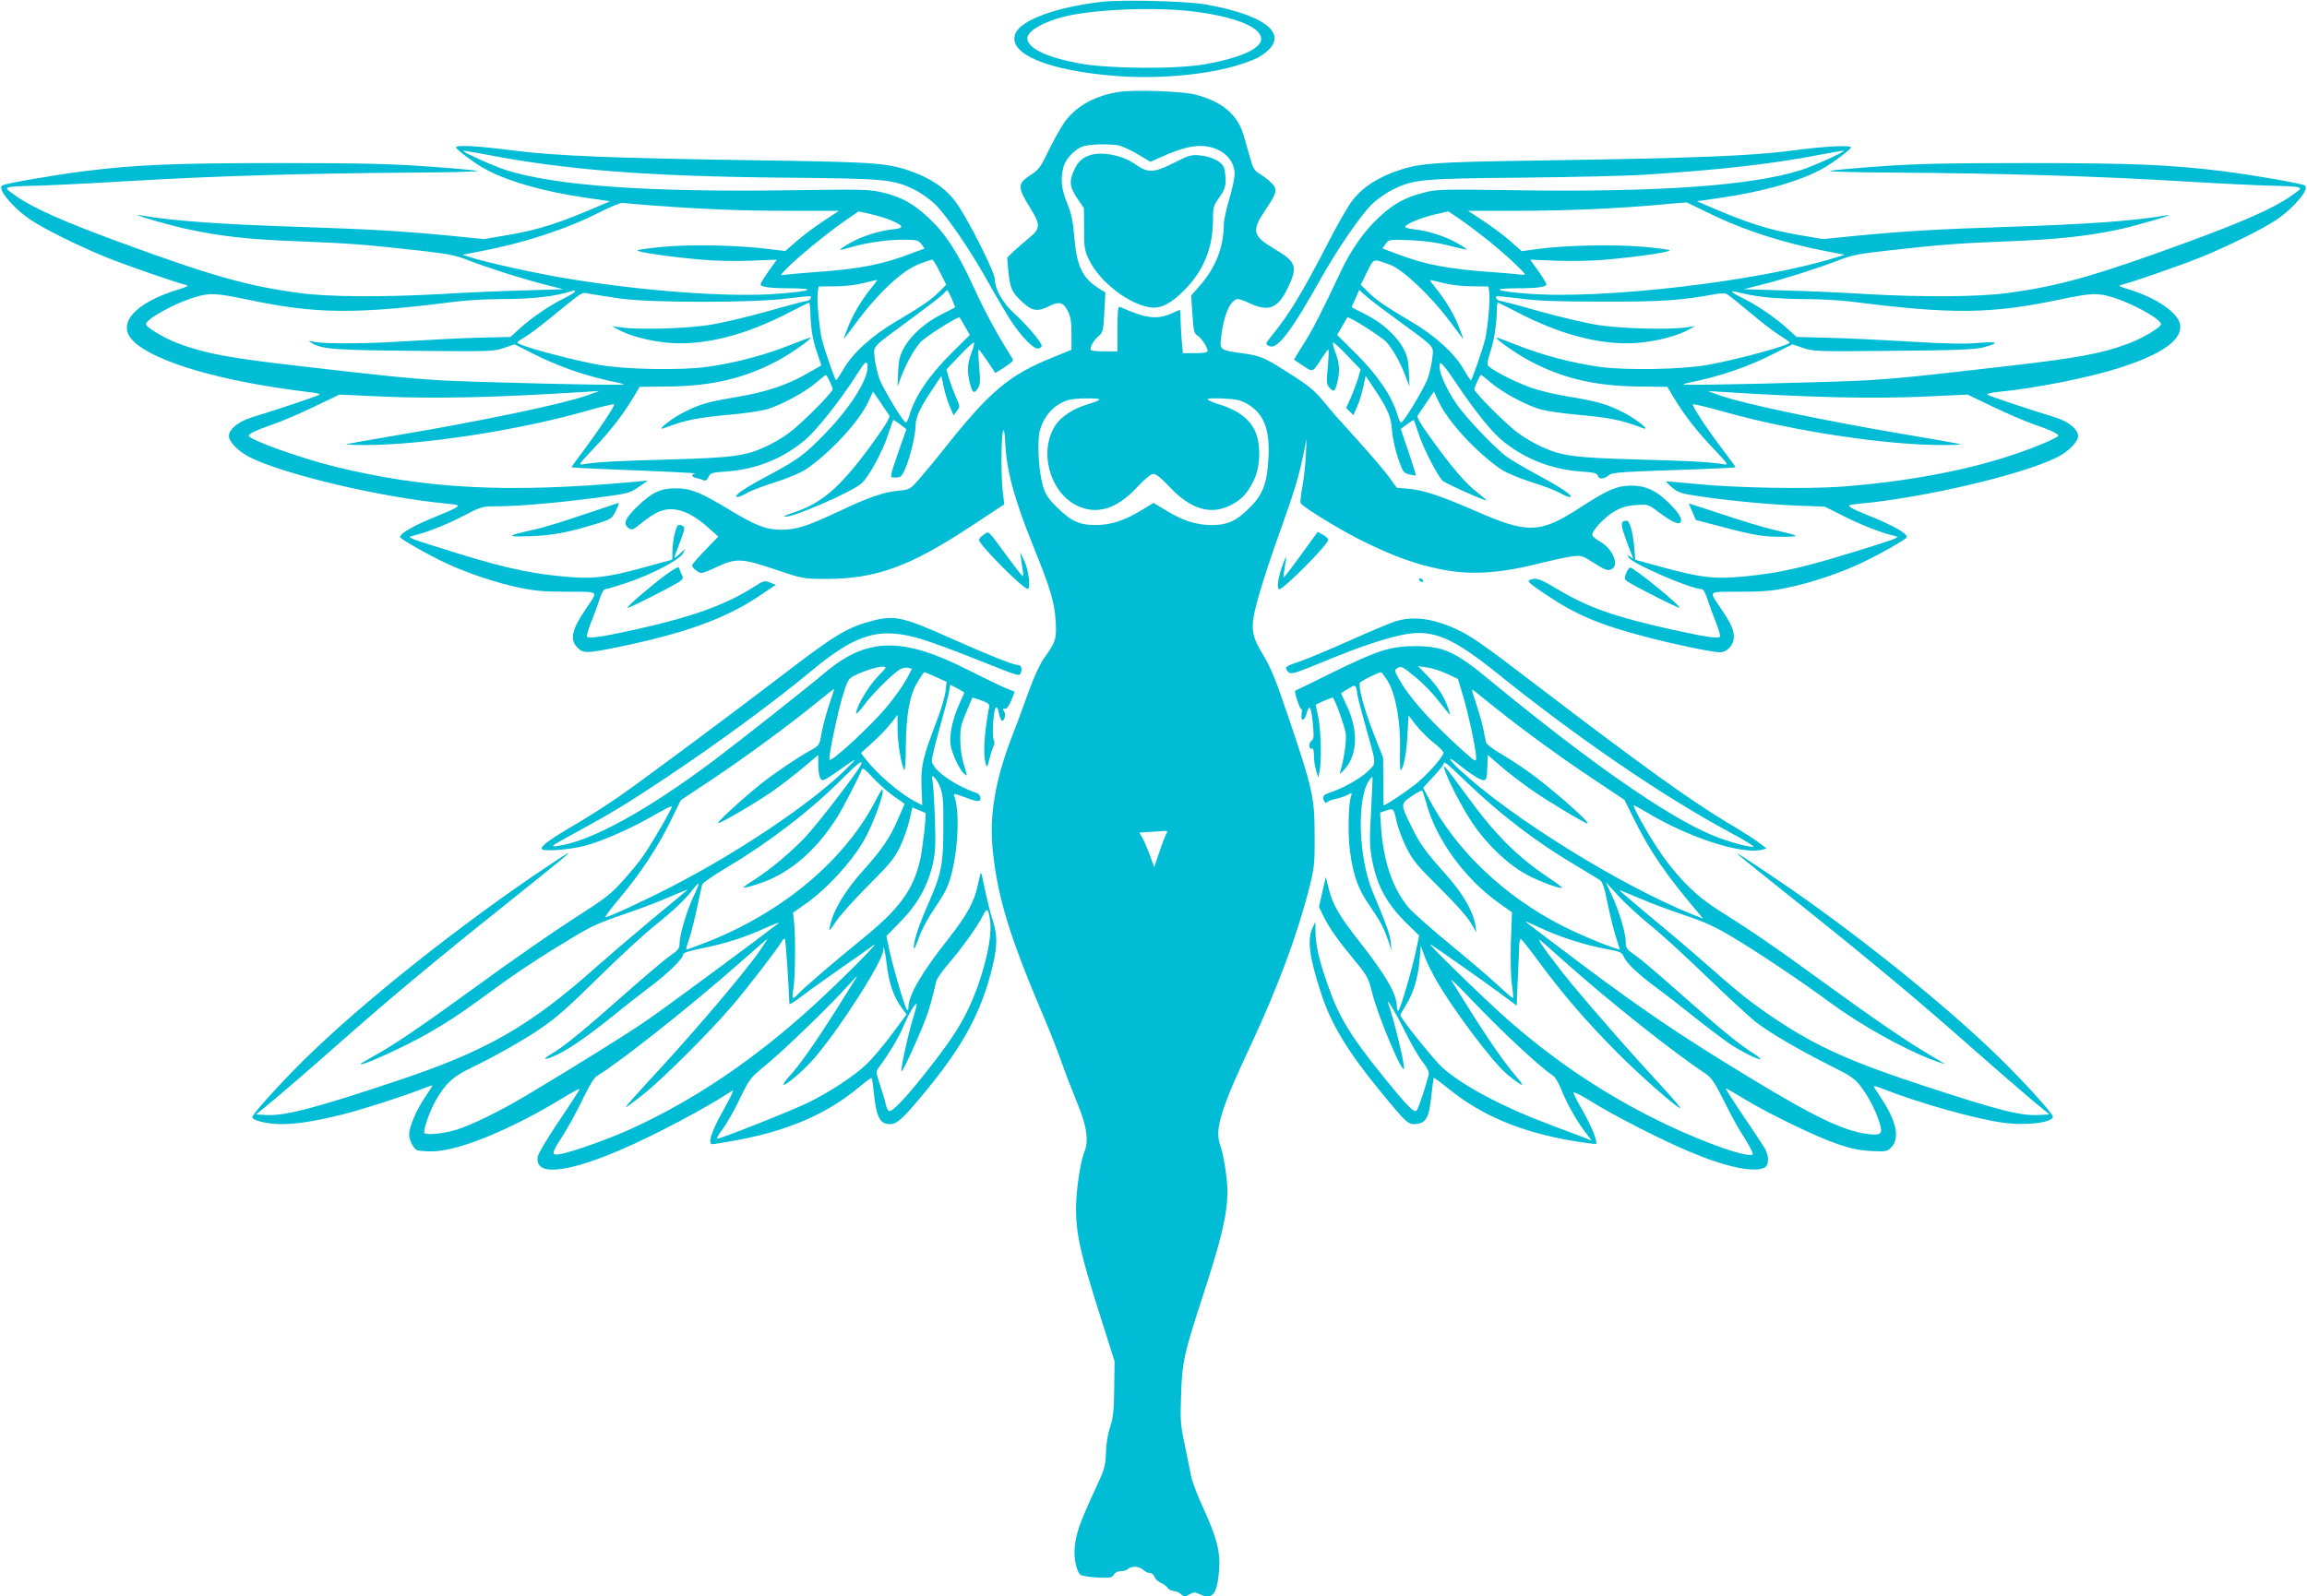 <?xml version="1.0" standalone="no"?>
<!DOCTYPE svg PUBLIC "-//W3C//DTD SVG 20010904//EN"
 "http://www.w3.org/TR/2001/REC-SVG-20010904/DTD/svg10.dtd">
<svg version="1.0" xmlns="http://www.w3.org/2000/svg"
 width="1280pt" height="886pt" viewBox="0 0 1280 886"
 preserveAspectRatio="xMidYMid meet">
<g transform="translate(0,886) scale(0.1,-0.1)"
fill="#00bcd4" stroke="none">
<path d="M6115 8850 c-254 -29 -451 -101 -481 -176 -46 -112 179 -207 564
-236 234 -18 510 8 682 64 87 28 119 44 158 81 103 99 -36 198 -353 253 -107
18 -455 27 -570 14z m517 -55 c244 -32 385 -96 363 -164 -15 -48 -130 -96
-306 -127 -159 -29 -540 -26 -700 4 -184 34 -289 85 -289 140 0 41 96 95 218
123 172 39 512 51 714 24z"/>
<path d="M6209 8350 c-133 -21 -232 -75 -299 -163 -21 -29 -62 -101 -90 -159
-46 -95 -56 -110 -100 -138 -76 -49 -76 -68 -4 -184 57 -92 57 -114 -2 -163
-26 -21 -65 -55 -87 -75 l-39 -38 7 -77 c9 -93 19 -116 79 -171 53 -49 85 -53
147 -21 55 28 78 22 103 -26 16 -32 21 -59 21 -128 l0 -88 -105 -43 c-243 -98
-348 -187 -605 -511 -43 -55 -103 -127 -133 -161 -52 -60 -54 -61 -115 -67
-84 -8 -166 -36 -337 -117 -175 -82 -233 -100 -319 -100 -82 1 -137 22 -291
115 -154 93 -209 115 -290 115 -86 0 -134 -23 -216 -103 -69 -67 -79 -97 -42
-121 14 -8 25 -4 55 22 21 17 58 44 83 59 87 53 185 28 302 -77 l53 -48 -72
-75 c-40 -41 -73 -79 -73 -84 0 -15 35 -43 52 -43 9 0 49 16 89 35 102 48 135
47 322 -16 150 -51 152 -51 277 -52 281 0 468 68 813 296 l179 118 -9 77 c-10
95 -8 321 4 333 4 4 9 -22 10 -59 6 -158 47 -313 155 -581 97 -240 118 -310
125 -416 6 -101 1 -118 -65 -209 -21 -29 -55 -102 -83 -180 -26 -72 -67 -185
-93 -250 -94 -244 -128 -442 -108 -634 27 -261 91 -471 271 -897 40 -93 90
-219 111 -280 21 -60 60 -161 86 -224 55 -133 66 -213 40 -275 -22 -53 -46
-217 -46 -313 0 -142 26 -258 138 -608 l76 -240 -2 -151 c-1 -123 -6 -163 -23
-215 -13 -39 -22 -95 -23 -144 -3 -75 -7 -89 -66 -215 -78 -168 -99 -229 -107
-305 -6 -65 9 -136 32 -155 8 -6 51 -13 95 -15 71 -3 81 -1 90 16 7 12 21 19
38 19 16 0 33 5 40 12 18 18 64 16 84 -4 10 -10 27 -18 37 -18 11 0 23 -9 26
-21 4 -11 19 -26 33 -32 15 -6 33 -20 40 -29 7 -10 23 -18 34 -18 12 0 30 -8
40 -17 18 -16 22 -16 47 -2 24 14 30 14 58 1 70 -33 96 -1 107 133 8 100 -13
181 -84 337 -34 73 -67 158 -72 188 -6 30 -21 108 -35 173 -23 108 -25 134
-20 275 6 183 16 228 116 535 111 340 141 468 141 597 0 70 -21 204 -41 258
-30 85 6 201 171 552 146 312 259 614 323 868 30 119 32 138 31 297 0 207 -11
257 -142 645 -71 211 -100 283 -143 354 -73 122 -75 155 -20 347 23 79 73 230
111 334 80 223 105 306 131 429 l18 91 -4 -98 c-3 -54 -12 -132 -20 -174 -8
-41 -12 -80 -8 -86 15 -24 230 -155 358 -217 164 -80 288 -124 426 -151 165
-32 324 -21 551 37 57 14 130 30 163 35 59 8 61 7 120 -30 72 -46 85 -51 108
-39 42 22 5 111 -62 150 -23 13 -43 29 -46 37 -8 21 69 104 126 135 37 21 70
30 118 33 65 5 67 4 126 -41 76 -56 113 -72 121 -51 8 20 -17 56 -74 111 -67
64 -123 89 -202 89 -79 -1 -130 -23 -280 -120 -225 -147 -292 -149 -588 -19
-183 80 -287 115 -364 121 l-68 6 -48 66 c-27 36 -105 127 -173 202 -68 74
-148 164 -176 200 -62 75 -86 95 -214 176 -121 78 -150 90 -251 103 -118 16
-122 19 -113 88 14 125 53 212 94 212 9 0 40 -11 69 -25 102 -47 154 -25 207
87 57 118 48 145 -75 217 -120 72 -127 99 -51 213 67 98 71 120 33 155 -16 16
-44 37 -63 48 -28 17 -37 31 -52 85 -10 36 -27 94 -37 130 -34 115 -122 189
-272 226 -75 18 -338 27 -419 14z m-6 -296 c20 -4 69 -26 108 -49 l72 -43 56
25 c100 45 163 63 220 63 108 0 191 -67 191 -155 0 -23 -13 -86 -30 -141 -16
-54 -30 -117 -30 -139 0 -126 -46 -242 -132 -339 l-49 -56 7 -105 c6 -90 10
-107 26 -116 21 -11 58 -66 58 -86 0 -9 -20 -13 -69 -13 l-68 0 -7 77 c-3 42
-6 96 -6 120 0 23 -2 43 -4 43 -2 0 -23 -9 -47 -20 -79 -35 -140 -28 -286 37
-10 4 -13 -24 -13 -121 l0 -126 -75 0 c-46 0 -75 4 -75 11 0 19 21 54 47 75
22 19 25 30 30 131 l6 110 -34 21 c-92 57 -125 124 -138 283 -7 90 -16 130
-40 191 -33 81 -38 136 -20 203 13 46 66 101 112 114 38 11 137 13 190 5z
m-103 -1411 c0 -5 -28 -16 -63 -26 -80 -24 -148 -67 -181 -117 -94 -143 -33
-371 119 -446 110 -53 221 -20 335 103 45 48 76 73 90 73 14 0 45 -25 90 -73
114 -122 225 -156 334 -103 64 31 99 69 135 146 36 77 37 202 2 273 -31 63
-95 111 -188 140 -40 12 -73 26 -73 31 0 5 40 7 88 4 73 -3 96 -9 133 -30 91
-54 125 -139 117 -296 -7 -141 -30 -204 -98 -273 -80 -81 -127 -103 -220 -103
-86 1 -157 24 -257 85 l-63 38 -62 -38 c-101 -61 -172 -84 -258 -85 -93 0
-139 22 -220 103 -45 45 -60 68 -74 116 -23 79 -32 240 -17 302 21 85 81 150
159 173 34 11 172 12 172 3z m369 -2415 c-6 -12 -24 -57 -38 -101 l-27 -80
-23 64 c-13 35 -31 78 -41 96 l-19 32 57 4 c31 2 67 4 80 5 20 2 22 0 11 -20z"/>
<path d="M6045 7998 c-42 -15 -65 -37 -86 -83 -28 -61 -24 -95 18 -156 l37
-54 1 -115 c0 -106 2 -120 29 -175 58 -120 221 -245 339 -261 58 -8 115 21
192 100 104 106 155 232 155 386 0 70 3 79 35 124 28 40 35 59 35 97 0 27 -5
59 -11 73 -15 32 -70 58 -135 64 -45 4 -61 -1 -143 -43 -109 -55 -143 -56
-213 -6 -71 50 -186 72 -253 49z"/>
<path d="M2530 8042 c0 -10 95 -82 151 -114 120 -70 334 -132 574 -166 l130
-19 -40 -17 c-235 -102 -351 -140 -520 -169 l-140 -24 -179 18 c-268 26 -457
37 -821 49 -467 15 -727 34 -905 65 -78 14 167 -58 270 -79 192 -40 342 -56
625 -66 272 -11 351 -17 655 -51 155 -17 199 -26 270 -54 113 -44 313 -107
430 -136 l95 -24 -220 -7 c-121 -3 -328 -12 -460 -20 -323 -18 -627 -16 -785
6 -287 39 -481 93 -985 278 -322 118 -489 192 -586 260 -57 40 -60 43 -38 49
13 4 74 7 135 8 61 1 298 12 527 26 467 28 986 43 1560 47 213 1 382 5 375 9
-7 4 -130 15 -273 25 -207 15 -374 19 -820 19 -583 0 -803 -9 -1095 -46 -157
-20 -425 -66 -447 -78 -31 -16 55 -122 157 -191 75 -51 268 -146 422 -209 113
-45 390 -142 443 -153 13 -3 0 -11 -40 -23 -215 -64 -327 -165 -281 -254 57
-109 371 -222 806 -290 69 -11 156 -23 193 -27 38 -3 65 -10 60 -14 -7 -7
-228 -81 -375 -126 -75 -23 -128 -66 -128 -104 0 -32 54 -87 117 -118 191 -96
735 -224 1091 -257 66 -7 71 -8 54 -21 -11 -8 -56 -28 -99 -45 -135 -54 -213
-98 -213 -120 0 -10 160 -101 262 -148 115 -53 272 -106 398 -132 83 -18 139
-23 267 -23 184 -1 173 9 103 -96 -79 -117 -90 -171 -45 -215 30 -31 51 -31
206 0 383 78 609 159 801 287 l92 62 -32 13 c-30 12 -35 11 -89 -24 -157 -100
-340 -166 -658 -237 -186 -41 -260 -52 -268 -39 -3 5 7 40 22 78 16 39 37 96
47 128 11 35 23 57 32 57 8 0 61 16 118 35 136 45 295 128 313 163 l14 27 -33
-30 c-26 -24 -32 -26 -26 -10 4 11 19 51 33 88 22 58 24 70 12 78 -8 5 -18 7
-24 6 -14 -5 -33 -83 -34 -143 l-1 -50 -153 -42 c-212 -58 -290 -67 -446 -52
-216 20 -360 54 -736 174 -120 38 -136 45 -110 51 72 16 188 61 284 111 100
52 108 54 181 54 137 0 375 22 630 57 102 14 121 20 165 51 l50 35 -75 -7
c-702 -64 -1158 -40 -1665 85 -193 48 -474 149 -475 171 0 11 47 33 135 63 44
15 145 58 224 96 l144 69 246 -11 c291 -13 623 -5 1116 26 l80 5 -69 -25
c-132 -47 -586 -142 -1056 -221 -151 -25 -277 -48 -279 -50 -2 -2 43 -4 102
-4 318 0 843 80 1215 185 90 26 166 44 169 41 7 -6 -83 -141 -171 -259 -36
-48 -66 -89 -66 -90 0 -2 98 -7 218 -12 252 -9 495 -21 470 -23 -25 -3 -22
-19 5 -25 12 -2 30 -8 39 -12 13 -5 21 0 29 18 10 22 18 25 97 30 167 12 310
69 435 172 67 55 201 225 294 371 37 59 49 71 54 57 21 -62 -79 -230 -230
-386 -116 -120 -151 -146 -311 -232 -136 -72 -201 -116 -182 -123 7 -2 31 7
55 21 23 14 95 41 159 61 70 22 138 51 169 71 134 91 294 263 346 374 l27 58
41 -60 c22 -33 44 -66 49 -72 6 -8 -15 -46 -63 -113 -194 -274 -301 -372 -469
-427 -29 -9 -52 -19 -50 -21 19 -19 379 136 430 185 41 39 114 174 144 265 15
45 28 83 30 85 1 1 19 -9 38 -24 l35 -27 -39 -111 c-58 -169 -56 -157 -20
-157 27 0 34 6 51 45 28 64 59 191 59 243 0 48 26 102 103 216 l40 60 13 -61
c7 -34 22 -83 34 -110 l21 -48 18 24 c18 24 18 25 -4 75 -13 28 -30 75 -39
103 l-15 53 74 77 c40 43 76 75 79 72 3 -3 -3 -29 -14 -57 -23 -59 -25 -104
-9 -168 14 -55 24 -62 44 -30 14 21 15 39 8 121 -5 52 -6 95 -3 95 3 0 25 -30
49 -65 l43 -65 27 16 c15 9 38 24 52 35 24 18 24 18 6 46 -77 122 -142 242
-207 384 -89 193 -156 295 -250 382 -83 77 -145 112 -247 137 -74 19 -99 20
-528 14 -783 -11 -1292 25 -1567 112 -71 23 -238 98 -238 107 0 2 53 -7 118
-19 447 -87 904 -123 1667 -130 565 -5 602 -9 723 -69 37 -19 88 -56 114 -82
65 -67 186 -244 276 -403 41 -74 99 -173 128 -220 62 -100 142 -184 167 -174
9 3 17 10 17 15 0 18 -91 125 -149 176 -65 58 -111 136 -111 192 0 39 -144
326 -213 424 -51 73 -126 127 -227 167 -148 56 -199 60 -860 70 -826 12 -1139
25 -1374 55 -191 25 -316 32 -316 17z m1085 -322 c282 -21 496 -30 765 -30
l275 0 -88 -58 c-49 -32 -116 -83 -149 -112 l-61 -53 -101 12 c-160 20 -410
25 -568 12 -79 -7 -147 -16 -151 -20 -9 -9 172 -36 353 -52 71 -7 189 -9 273
-6 l147 6 -45 -63 c-25 -35 -45 -68 -45 -74 0 -15 52 -22 169 -22 146 -1 111
-16 -69 -30 -267 -22 -754 14 -1185 86 -156 26 -420 84 -515 113 l-55 17 93
18 c243 45 481 123 663 215 63 32 123 57 134 55 11 -2 83 -8 160 -14z m1327
-82 c75 -32 78 -44 10 -51 -77 -8 -175 -40 -240 -78 -30 -17 -52 -32 -50 -34
2 -3 26 3 53 11 85 26 206 44 295 44 78 -1 86 -3 102 -25 l18 -24 -78 -29
c-156 -60 -285 -85 -527 -102 -82 -6 -161 -13 -175 -16 -23 -5 -22 -2 15 36
57 59 223 195 318 261 l81 56 65 -15 c36 -8 87 -23 113 -34z m273 -288 l35
-70 -38 -38 c-48 -48 -95 -80 -242 -167 -134 -79 -240 -176 -291 -265 -19 -33
-37 -60 -40 -60 -6 0 -61 159 -79 227 -14 57 -29 221 -23 261 l5 32 92 1 c54
0 119 8 161 19 39 10 71 17 72 16 1 -1 -16 -24 -38 -51 -54 -68 -102 -149
-128 -221 -13 -32 -20 -57 -18 -54 3 3 33 43 68 90 122 165 257 291 352 326
34 13 65 23 69 23 4 1 24 -30 43 -69z m-2025 -108 c0 -4 -26 -20 -57 -36 -81
-39 -183 -109 -247 -167 l-54 -49 -168 -4 c-93 -2 -288 -12 -434 -21 -240 -15
-457 -14 -509 2 -10 3 -8 0 4 -8 58 -37 122 -42 571 -46 421 -4 443 -4 500 16
l59 20 95 -48 c150 -77 308 -131 489 -167 13 -3 22 -6 20 -8 -7 -7 -856 13
-1029 24 -173 11 -281 22 -782 80 -372 43 -505 67 -651 121 -79 28 -187 92
-187 110 0 28 159 116 269 149 84 26 117 24 296 -13 378 -80 597 -82 1153 -11
62 8 175 14 250 14 150 0 279 12 357 34 28 7 51 14 53 15 1 0 2 -3 2 -7z
m2090 -38 c11 -26 20 -48 20 -49 0 -1 -34 -19 -75 -39 -91 -45 -171 -117 -210
-187 -23 -43 -29 -68 -32 -134 l-3 -80 23 61 c27 70 65 139 103 184 24 28 211
147 218 138 2 -1 15 -24 30 -50 l27 -47 -99 -98 c-126 -125 -205 -241 -236
-347 -7 -23 -15 -41 -20 -41 -13 0 -124 183 -147 243 -11 32 -23 83 -26 115
-7 70 -23 52 207 221 85 63 164 123 174 135 11 11 20 21 22 21 2 0 12 -21 24
-46z m-1838 -1 c172 -24 734 -24 922 0 72 9 132 15 134 12 7 -7 -9 -25 -22
-25 -7 0 -107 -26 -222 -59 -115 -32 -263 -67 -329 -76 -126 -19 -391 -26
-480 -12 l-50 7 35 -19 c60 -33 155 -59 254 -71 204 -24 445 34 705 171 52 27
97 49 100 49 3 0 7 -24 7 -53 3 -92 12 -150 37 -223 l24 -72 -75 -43 c-116
-67 -231 -105 -399 -133 -168 -29 -204 -40 -302 -91 -67 -36 -142 -98 -96 -81
120 46 182 58 380 76 66 6 147 18 180 26 79 20 221 96 285 152 28 24 52 43 54
41 9 -11 36 -69 36 -79 0 -18 -181 -200 -247 -246 -33 -25 -90 -57 -125 -73
-113 -52 -185 -61 -528 -71 -296 -8 -397 -13 -479 -26 -34 -6 -34 -5 51 85 93
97 161 185 220 282 l37 62 163 2 c241 3 422 46 606 145 74 40 186 119 179 126
-2 2 -54 -17 -116 -42 -139 -55 -300 -98 -457 -120 -145 -20 -447 -15 -594 10
-159 28 -460 109 -460 125 0 3 18 16 40 29 22 12 86 60 141 105 194 158 173
146 223 136 25 -4 100 -16 168 -26z"/>
<path d="M9940 8024 c-217 -29 -545 -42 -1360 -54 -661 -10 -712 -14 -860 -70
-101 -40 -176 -94 -227 -167 -22 -32 -78 -130 -123 -218 -146 -282 -215 -397
-317 -522 -33 -42 -33 -42 -12 -53 44 -24 121 76 291 380 90 159 211 336 276
403 26 26 77 63 114 82 121 60 158 64 723 69 281 3 584 10 675 16 436 28 722
61 992 114 65 12 118 21 118 19 0 -9 -167 -84 -238 -107 -275 -87 -787 -123
-1572 -112 -424 6 -449 6 -523 -14 -102 -26 -164 -60 -247 -137 -81 -75 -156
-182 -211 -300 -103 -219 -151 -314 -203 -397 -31 -48 -56 -89 -56 -91 0 -2
23 -17 50 -35 57 -37 51 -40 107 47 16 24 30 43 33 43 3 0 2 -43 -3 -96 -8
-84 -7 -98 9 -115 25 -27 30 -24 43 25 16 64 14 109 -9 168 -11 28 -17 54 -14
57 3 3 39 -29 79 -72 l74 -77 -15 -53 c-9 -28 -27 -76 -40 -106 l-25 -55 20
-20 20 -20 21 48 c12 26 27 75 34 109 l13 61 40 -60 c80 -118 101 -164 106
-239 2 -39 17 -108 33 -155 27 -79 31 -85 63 -93 18 -4 35 -7 36 -5 2 2 -16
60 -40 130 l-43 127 34 26 c20 15 37 25 38 24 2 -2 15 -40 30 -85 25 -75 101
-223 130 -252 14 -14 237 -114 243 -109 1 2 -21 21 -49 43 -64 48 -147 145
-257 299 -59 81 -82 121 -75 129 5 7 27 40 49 73 l41 60 27 -58 c52 -111 212
-283 346 -374 31 -20 99 -49 169 -71 64 -20 136 -47 159 -61 24 -14 48 -23 55
-21 18 6 -45 49 -182 123 -69 37 -145 82 -170 100 -66 48 -229 220 -279 293
-64 95 -104 191 -92 224 4 12 28 -16 88 -105 114 -170 203 -279 270 -332 123
-96 265 -150 425 -162 74 -5 89 -9 94 -25 6 -20 36 -17 64 7 15 13 71 17 498
31 111 4 202 9 202 11 0 2 -33 47 -74 101 -88 116 -170 241 -163 248 3 3 79
-15 168 -40 377 -107 898 -186 1216 -186 59 0 104 2 102 4 -2 2 -128 25 -279
50 -470 79 -924 174 -1056 221 l-69 25 80 -5 c480 -31 835 -39 1121 -26 l241
11 144 -69 c79 -38 180 -81 224 -96 88 -30 135 -52 135 -63 0 -11 -133 -67
-251 -106 -262 -88 -595 -150 -953 -177 -191 -14 -592 -7 -815 16 -85 8 -155
14 -157 13 -1 -2 14 -17 35 -35 33 -27 51 -33 147 -47 178 -26 379 -45 544
-52 l155 -6 105 -53 c98 -49 215 -95 285 -110 26 -6 10 -13 -110 -51 -386
-122 -520 -154 -736 -174 -156 -15 -234 -6 -445 52 l-151 41 -6 71 c-7 81 -25
146 -41 146 -42 -1 -39 -18 30 -195 7 -18 6 -19 -9 -6 -15 12 -17 12 -12 -1
13 -33 346 -178 409 -178 7 0 20 -26 30 -57 10 -32 31 -89 47 -128 15 -38 25
-73 22 -78 -8 -13 -82 -2 -267 39 -322 72 -464 122 -638 226 -96 57 -115 64
-152 49 -15 -6 2 -21 87 -78 168 -114 300 -170 560 -238 156 -41 368 -85 409
-85 41 0 78 40 78 85 0 40 -15 74 -70 155 -70 105 -81 95 103 96 128 0 184 5
267 23 126 26 283 79 398 132 102 47 262 138 262 148 0 22 -78 66 -213 120
-43 17 -88 37 -99 45 -17 13 -12 14 54 21 356 33 900 161 1091 257 63 31 117
86 117 118 0 38 -53 81 -128 104 -150 46 -368 119 -376 126 -4 5 23 11 60 15
207 20 499 78 669 132 247 79 358 160 340 245 -15 67 -135 147 -290 194 -40
11 -53 19 -40 22 53 11 330 108 443 153 154 63 347 158 422 209 102 69 188
175 157 191 -22 12 -290 58 -447 78 -293 37 -511 46 -1100 46 -453 0 -616 -4
-820 -19 -140 -10 -261 -21 -268 -25 -7 -4 162 -8 375 -9 574 -4 1093 -19
1560 -47 229 -14 466 -25 527 -26 61 -1 122 -4 135 -8 22 -6 19 -9 -38 -49
-97 -68 -264 -142 -586 -260 -504 -184 -697 -239 -985 -278 -158 -22 -473 -24
-785 -6 -126 8 -331 17 -455 20 l-225 7 95 24 c117 29 317 92 430 136 71 28
115 37 270 54 303 34 383 40 655 51 287 11 446 28 629 66 103 22 340 92 266
79 -178 -31 -438 -50 -905 -65 -364 -12 -553 -23 -821 -49 l-179 -18 -140 24
c-169 29 -285 67 -520 169 l-40 17 130 19 c240 34 454 96 574 166 56 32 151
104 151 114 0 14 -153 6 -330 -18z m-460 -346 c189 -94 421 -169 662 -214 l93
-18 -55 -17 c-419 -130 -1291 -232 -1700 -199 -180 14 -215 29 -69 30 117 0
169 7 169 22 0 6 -20 39 -45 74 l-45 63 147 -6 c84 -3 202 -1 273 6 181 16
362 43 353 52 -4 4 -73 13 -152 20 -159 13 -420 8 -572 -12 l-96 -13 -61 54
c-33 29 -100 80 -149 112 l-88 58 268 0 c276 0 573 13 807 35 74 7 137 12 140
11 3 -1 57 -27 120 -58z m-1231 -146 c52 -41 124 -104 160 -139 53 -51 61 -62
41 -58 -14 2 -92 9 -175 15 -242 17 -371 42 -527 102 l-78 29 18 25 c17 25 18
25 137 21 83 -4 149 -13 215 -30 52 -14 97 -23 98 -22 2 2 -20 17 -50 34 -65
38 -163 70 -240 78 -32 3 -55 10 -52 15 11 18 87 49 162 67 l77 18 60 -40 c33
-22 102 -74 154 -115z m-533 -143 c68 -26 220 -169 320 -302 42 -56 79 -104
81 -107 3 -3 -5 22 -18 54 -26 72 -74 153 -128 221 -22 27 -39 50 -38 51 1 1
34 -6 72 -16 42 -11 107 -19 161 -19 l92 -1 5 -32 c6 -40 -9 -204 -23 -261
-18 -68 -73 -227 -79 -227 -3 0 -21 27 -40 60 -51 89 -157 186 -291 265 -147
87 -194 119 -242 167 l-38 38 35 71 c40 78 30 75 131 38z m39 -306 c213 -156
199 -141 192 -210 -3 -32 -15 -83 -26 -115 -23 -60 -134 -243 -147 -243 -5 0
-13 18 -20 41 -31 106 -110 222 -236 347 l-99 98 27 47 c15 26 28 49 30 50 7
9 194 -110 218 -138 38 -45 76 -114 103 -184 l23 -61 -3 80 c-3 66 -9 91 -32
134 -39 70 -119 142 -210 187 -41 20 -75 38 -75 39 0 1 9 24 21 49 l20 47 37
-33 c20 -18 100 -79 177 -135z m2045 127 c47 -5 147 -10 222 -10 75 0 188 -6
250 -14 556 -71 775 -69 1153 11 179 37 212 39 296 13 110 -33 269 -121 269
-149 0 -18 -108 -82 -187 -110 -146 -54 -279 -78 -651 -121 -501 -58 -609 -69
-782 -80 -173 -11 -1022 -31 -1029 -24 -2 2 7 5 20 8 181 36 339 90 489 167
l95 48 59 -20 c57 -20 79 -20 500 -16 357 3 452 7 499 19 95 25 85 34 -25 25
-73 -7 -183 -5 -397 8 -163 10 -367 19 -454 21 l-159 4 -54 49 c-64 58 -166
128 -246 167 -32 16 -58 31 -58 35 0 3 24 0 53 -8 28 -7 90 -18 137 -23z m-90
-85 c63 -53 138 -111 167 -128 29 -18 53 -35 53 -38 0 -16 -301 -97 -460 -125
-147 -25 -449 -30 -594 -10 -157 22 -318 65 -457 120 -62 25 -114 44 -116 42
-7 -7 105 -86 179 -126 184 -99 365 -142 606 -145 l163 -2 37 -62 c59 -97 127
-185 220 -282 85 -90 85 -91 51 -85 -82 13 -183 18 -479 26 -343 10 -415 19
-528 71 -35 16 -92 48 -125 73 -66 46 -247 228 -247 246 0 10 27 68 36 79 2 2
26 -17 54 -41 64 -56 206 -132 285 -152 33 -8 114 -20 180 -26 198 -18 260
-30 380 -76 49 -18 -32 47 -104 85 -93 48 -149 64 -314 91 -76 12 -164 34
-215 53 -98 37 -221 102 -228 122 -3 7 4 41 16 76 21 62 34 153 35 232 0 20 3
37 6 37 3 0 48 -22 100 -49 260 -137 501 -195 705 -171 99 12 194 38 254 71
l35 19 -50 -7 c-89 -14 -354 -7 -480 12 -66 9 -214 44 -329 76 -115 33 -215
59 -222 59 -13 0 -29 18 -22 25 2 3 62 -3 134 -12 96 -13 212 -17 459 -17 322
-1 437 7 630 43 22 4 47 4 55 0 8 -4 67 -51 130 -104z"/>
<path d="M3240 6005 c-102 -35 -228 -74 -280 -85 -154 -35 -157 -40 -20 -36
127 5 211 20 375 71 76 24 81 27 102 70 12 25 19 45 15 44 -4 -1 -90 -30 -192
-64z"/>
<path d="M9370 6065 c0 -1 9 -22 20 -47 l19 -44 138 -36 c183 -49 239 -58 347
-57 101 1 97 4 -54 39 -52 12 -179 50 -282 85 -104 34 -188 62 -188 60z"/>
<path d="M5457 5892 c-15 -9 -26 -23 -25 -30 7 -31 232 -258 268 -270 20 -7 9
102 -16 153 l-24 50 5 -37 c3 -21 8 -55 11 -75 6 -35 0 -29 -75 72 -128 173
-111 158 -144 137z"/>
<path d="M7218 5780 c-51 -70 -94 -127 -96 -125 -2 2 1 27 6 56 6 30 9 55 7
57 -1 2 -12 -25 -24 -59 -21 -63 -28 -119 -13 -119 26 1 272 249 272 275 0 5
-13 18 -29 27 l-30 16 -93 -128z"/>
<path d="M3697 5672 c-82 -60 -215 -174 -216 -185 -1 -9 259 123 293 148 16
12 18 19 8 37 -6 13 -12 29 -14 36 -2 9 -26 -3 -71 -36z"/>
<path d="M9022 5678 c-10 -27 -9 -33 6 -44 33 -24 292 -155 291 -147 -1 18
-253 222 -274 223 -6 0 -16 -14 -23 -32z"/>
<path d="M7875 5640 c3 -5 11 -10 16 -10 6 0 7 5 4 10 -3 6 -11 10 -16 10 -6
0 -7 -4 -4 -10z"/>
<path d="M4845 5416 c-139 -35 -211 -78 -495 -296 -279 -214 -770 -579 -910
-677 -63 -44 -169 -112 -235 -151 -151 -88 -208 -129 -199 -144 9 -15 152 -4
235 17 94 24 259 96 378 165 57 33 106 58 109 55 5 -5 -105 -197 -159 -275
-21 -30 -72 -93 -114 -139 -66 -74 -100 -100 -273 -210 -108 -70 -337 -228
-508 -353 -333 -242 -485 -346 -602 -410 -39 -22 -72 -41 -72 -43 0 -16 245
96 370 167 125 72 183 111 353 235 139 103 290 202 466 307 88 54 148 80 270
121 86 29 203 73 260 99 58 25 100 42 95 37 -5 -5 -92 -77 -194 -161 -102 -85
-241 -204 -310 -265 -371 -331 -612 -469 -1112 -635 -457 -153 -622 -195 -725
-188 l-52 3 97 80 c53 44 212 181 352 305 298 263 545 469 940 784 401 321
410 329 235 213 -486 -324 -1042 -766 -1361 -1082 -139 -138 -284 -299 -284
-315 0 -16 61 -33 135 -38 88 -5 206 13 370 54 104 26 352 106 443 143 28 11
52 19 52 17 0 -2 -20 -33 -44 -69 -47 -70 -86 -162 -86 -203 0 -32 25 -80 45
-88 9 -3 45 -6 80 -6 145 0 433 117 729 297 49 30 90 52 92 50 2 -2 -48 -80
-111 -173 -63 -93 -118 -184 -121 -202 -21 -109 149 -96 456 35 181 77 468
229 603 317 27 18 27 18 20 0 -4 -11 -31 -62 -60 -115 -57 -101 -77 -169 -51
-169 8 0 66 9 129 21 285 51 506 146 681 292 38 32 72 57 74 54 3 -3 9 -46 14
-96 11 -104 29 -148 65 -157 46 -11 71 5 152 98 249 289 360 478 428 728 40
150 42 212 12 306 -14 43 -33 121 -43 171 -10 51 -19 91 -22 89 -2 -2 -9 -33
-17 -69 -19 -91 -61 -167 -160 -293 -151 -191 -225 -318 -225 -386 0 -13 -4
-18 -8 -12 -12 13 -76 231 -97 329 l-17 80 79 81 c93 94 151 198 179 321 14
65 16 107 11 258 -4 99 -10 191 -13 204 -13 45 20 17 41 -35 17 -43 20 -72 19
-224 0 -206 -10 -258 -83 -424 -53 -121 -81 -205 -81 -245 0 -15 11 5 26 49
15 45 50 111 86 164 69 102 82 131 103 220 34 145 38 334 9 409 -5 14 0 14 43
-2 86 -32 103 -34 103 -11 0 11 -8 23 -17 27 -134 47 -253 133 -253 183 0 15
20 97 44 181 24 85 47 173 51 196 l7 43 39 -20 c21 -11 39 -22 39 -24 0 -2
-13 -32 -29 -67 -36 -80 -55 -170 -47 -223 8 -49 48 -136 75 -160 19 -17 19
-16 0 46 -12 37 -21 94 -21 138 -1 64 3 87 32 155 19 44 34 81 35 83 1 1 23
-6 49 -15 47 -18 48 -19 41 -53 -25 -142 -31 -246 -16 -300 6 -22 8 -19 20 25
7 28 17 60 23 72 6 11 7 27 2 34 -4 7 -6 38 -5 68 4 115 21 151 35 76 4 -19
11 -35 16 -35 15 0 22 40 10 54 -8 11 -7 14 6 12 10 -1 22 15 35 47 l19 48
-52 21 c-29 12 -126 59 -215 104 -357 180 -553 176 -782 -16 -103 -87 -473
-379 -616 -487 -374 -281 -687 -453 -871 -478 -46 -6 -40 -2 98 73 196 107
289 163 502 305 290 193 609 428 811 596 250 208 380 244 614 172 58 -18 193
-68 300 -111 246 -98 238 -96 246 -71 8 25 -1 41 -21 41 -24 0 -165 57 -374
150 -256 115 -306 126 -425 96z m21 -315 c-51 -55 -116 -165 -116 -200 0 -7
20 13 44 45 44 61 152 168 196 197 15 9 35 14 48 11 l22 -6 -31 -58 c-17 -32
-64 -99 -105 -148 -84 -104 -317 -319 -322 -298 -5 21 45 260 75 359 23 76 31
90 57 104 51 27 129 52 160 53 29 0 29 0 -28 -59z m326 2 l60 -27 -6 -54 c-4
-30 -25 -102 -48 -161 -78 -204 -90 -254 -85 -368 l4 -102 -36 19 c-84 42
-214 154 -279 238 l-25 33 67 61 c37 33 82 81 101 106 l35 45 0 -79 c0 -76 20
-198 37 -228 4 -8 9 52 9 132 2 181 21 285 66 359 18 29 34 53 36 53 3 0 31
-12 64 -27z m-593 -158 c-16 -49 -35 -119 -41 -155 -11 -66 -12 -67 -62 -95
-76 -42 -192 -121 -271 -183 -96 -76 -247 -214 -241 -220 7 -6 202 107 301
176 44 30 119 88 168 129 l87 73 0 -47 c0 -61 9 -93 25 -93 7 0 34 15 59 33
146 103 145 102 59 18 -189 -183 -582 -448 -948 -637 -160 -83 -357 -174 -375
-174 -6 0 28 46 76 103 116 137 215 288 284 429 l57 117 179 119 c183 122 433
306 584 430 47 38 86 69 87 68 2 -1 -11 -42 -28 -91z m178 -329 c-13 -33 -242
-331 -308 -401 -82 -86 -193 -179 -286 -239 -35 -22 -61 -41 -59 -43 1 -2 34
6 72 18 173 52 326 179 448 372 31 48 124 229 139 269 3 8 25 -9 57 -45 28
-31 80 -78 115 -103 l64 -45 -34 -79 c-47 -110 -89 -172 -201 -297 -98 -110
-163 -219 -179 -303 -7 -33 -5 -31 33 25 21 33 102 123 179 200 121 121 145
150 177 216 20 42 43 108 52 147 l16 71 36 -15 c20 -8 37 -16 37 -17 6 -8 -18
-213 -31 -266 -41 -167 -117 -269 -332 -442 -144 -117 -318 -266 -346 -298
-29 -32 -34 -26 -24 32 10 62 13 290 4 367 l-6 55 69 48 c115 81 250 226 321
347 52 88 120 273 106 288 -3 2 -17 -20 -32 -50 -171 -338 -520 -632 -948
-799 -55 -21 -103 -39 -107 -39 -4 0 1 21 11 48 10 26 30 103 45 172 14 69 28
132 31 141 2 9 66 53 142 98 233 139 462 315 637 491 86 86 114 107 102 76z
m-932 -737 c-36 -77 -75 -211 -75 -260 0 -22 -10 -35 -49 -61 -27 -18 -138
-112 -248 -209 -230 -204 -342 -296 -407 -334 -66 -39 -49 -43 26 -8 71 34
177 108 318 222 52 43 140 111 195 153 104 78 185 158 185 181 0 9 34 20 108
35 127 25 236 60 352 113 47 21 78 33 70 26 -84 -67 -633 -473 -730 -539 -111
-77 -393 -252 -672 -419 -141 -84 -303 -164 -386 -189 -72 -22 -164 -31 -177
-18 -10 10 30 124 64 183 54 93 95 131 194 178 120 57 316 168 394 224 92 65
139 106 343 307 102 100 230 217 285 261 102 81 167 143 212 202 14 18 28 32
30 30 2 -2 -12 -37 -32 -78z m1649 -134 c13 -99 -43 -321 -124 -490 -49 -101
-108 -189 -237 -352 -114 -144 -186 -218 -201 -209 -6 3 -14 21 -18 39 -3 17
-18 65 -31 105 -23 68 -23 75 -9 95 59 80 114 171 139 232 28 67 65 130 73
123 2 -2 -8 -40 -21 -83 -28 -90 -70 -284 -63 -291 6 -5 96 192 132 287 22 58
40 121 60 211 3 15 33 58 65 95 75 87 168 216 194 271 24 48 31 42 41 -33z
m-1274 -155 c-83 -122 -378 -469 -624 -733 -70 -76 -127 -140 -124 -142 2 -2
44 29 93 68 109 86 365 341 494 491 86 100 256 321 280 363 5 10 12 15 16 12
4 -5 21 -247 25 -362 0 -4 35 18 78 51 42 32 138 100 212 152 74 51 153 107
175 123 57 43 -176 -192 -333 -335 -324 -296 -664 -526 -1013 -684 -123 -56
-322 -127 -391 -139 -52 -10 -50 4 14 101 28 44 77 133 109 199 42 87 65 125
86 137 113 66 518 387 773 612 91 80 166 145 168 146 1 0 -15 -27 -38 -60z
m700 -83 c12 -102 38 -178 80 -236 l30 -41 -84 -113 c-46 -62 -109 -136 -139
-164 -66 -63 -199 -151 -316 -209 -81 -41 -491 -204 -512 -204 -5 0 8 24 30
53 22 29 65 104 95 168 55 112 58 117 143 186 95 77 364 337 458 443 32 36 54
58 50 50 -5 -8 -56 -89 -113 -180 -118 -187 -208 -315 -266 -377 -21 -24 -34
-43 -28 -43 18 0 108 77 163 139 141 161 389 547 389 606 0 42 10 3 20 -78z"/>
<path d="M7740 5411 c-30 -10 -140 -56 -245 -103 -104 -47 -226 -98 -270 -114
-96 -33 -99 -35 -82 -58 17 -23 29 -19 235 66 178 73 329 123 426 139 150 25
259 -22 501 -216 451 -363 915 -680 1287 -881 81 -43 142 -81 137 -83 -19 -6
-151 30 -232 65 -252 106 -688 411 -1237 864 -185 153 -251 183 -405 184 -138
0 -209 -22 -455 -143 -113 -56 -208 -102 -213 -104 -4 -1 1 -26 11 -55 9 -29
20 -51 23 -48 3 3 4 -7 1 -23 -7 -47 16 -46 28 1 15 55 25 36 35 -65 6 -67 4
-80 -10 -90 -17 -13 -11 -52 6 -41 5 3 9 -14 9 -38 0 -24 5 -61 12 -83 l12
-40 7 30 c12 54 9 229 -6 300 -8 38 -15 71 -15 73 0 4 92 43 95 40 16 -18 68
-165 72 -203 4 -44 -12 -149 -32 -210 -4 -13 4 -8 25 15 76 86 78 226 3 373
-13 27 -23 50 -21 51 2 2 19 12 39 24 32 20 37 20 43 6 3 -8 6 -23 6 -33 0 -9
20 -87 44 -172 65 -231 64 -211 17 -258 -40 -40 -141 -97 -213 -120 -38 -13
-45 -24 -29 -50 5 -8 11 -9 15 -3 3 5 23 13 43 17 21 4 50 14 67 22 28 15 29
15 21 -9 -14 -46 -17 -212 -5 -302 18 -133 44 -207 105 -296 66 -97 83 -128
107 -200 l19 -55 -5 48 c-5 45 -23 94 -100 278 -78 186 -89 511 -22 614 10 15
19 25 21 23 1 -1 -2 -87 -8 -190 -9 -163 -8 -198 6 -272 29 -148 83 -244 196
-355 l65 -63 -17 -81 c-22 -107 -90 -337 -99 -337 -5 0 -8 11 -8 25 0 68 -60
171 -204 355 -115 146 -151 208 -173 295 l-17 68 -19 -83 -19 -83 22 -46 c33
-68 80 -135 170 -244 77 -93 82 -102 104 -190 34 -135 174 -465 176 -415 1 36
-56 269 -86 354 -19 51 38 -42 89 -146 31 -63 74 -139 97 -169 29 -37 40 -60
37 -75 -16 -64 -58 -191 -67 -200 -14 -14 -54 27 -189 194 -185 230 -245 331
-308 515 -46 133 -63 208 -64 280 l-1 60 -16 -35 c-30 -65 -17 -166 49 -366
55 -169 148 -322 328 -541 145 -177 154 -185 197 -181 56 5 73 35 85 153 6 55
13 102 14 103 2 2 41 -27 88 -65 180 -145 400 -237 685 -285 67 -11 125 -19
127 -16 11 10 -25 98 -73 183 -29 49 -52 95 -52 101 0 7 44 -15 97 -48 117
-74 396 -217 548 -280 200 -85 359 -118 416 -88 23 13 25 59 5 99 -8 15 -62
98 -121 184 -58 86 -103 157 -100 157 3 0 52 -28 108 -62 137 -83 400 -210
517 -249 68 -23 120 -34 182 -37 83 -4 88 -3 112 21 47 47 29 142 -50 262 -21
33 -43 66 -47 73 -5 7 13 4 45 -9 187 -75 509 -167 666 -189 130 -19 282 -1
282 33 0 17 -165 199 -302 332 -300 293 -809 701 -1233 987 -93 63 -183 123
-200 132 -37 22 -56 37 343 -282 392 -313 650 -529 942 -787 129 -114 279
-244 333 -289 l98 -81 -58 -3 c-100 -6 -222 25 -633 160 -407 133 -601 220
-824 369 -140 93 -209 149 -412 328 -71 63 -205 176 -297 252 -92 77 -166 139
-162 139 3 0 54 -21 113 -46 59 -26 171 -67 248 -93 110 -37 169 -63 265 -121
137 -81 392 -252 539 -361 171 -126 401 -255 566 -319 41 -15 74 -27 74 -25 0
1 -37 24 -82 50 -116 67 -311 200 -608 416 -258 188 -377 269 -573 393 -163
103 -296 259 -427 499 -23 42 -39 77 -35 77 4 0 33 -15 64 -34 235 -143 533
-240 647 -212 l26 7 -44 33 c-23 18 -101 68 -173 110 -206 123 -497 333 -1070
771 -293 224 -355 267 -441 306 -128 58 -237 71 -334 40z m111 -307 c38 -31
90 -83 116 -116 92 -115 85 -109 68 -58 -23 65 -57 118 -115 179 l-52 54 48
-7 c27 -3 77 -19 111 -35 l62 -29 27 -89 c30 -99 74 -303 74 -347 0 -27 -2
-26 -78 42 -177 160 -295 293 -352 397 -22 39 -23 47 -10 55 24 15 29 13 101
-46z m-150 -26 c43 -72 71 -229 67 -385 -2 -61 0 -109 4 -107 16 10 32 94 37
196 l6 108 41 -54 c23 -29 67 -73 97 -97 31 -24 56 -49 56 -56 1 -21 -94 -128
-160 -179 -52 -41 -162 -114 -172 -114 -1 0 -2 60 -2 133 l-1 132 -53 135
c-53 136 -87 262 -75 282 6 9 100 56 116 57 3 1 21 -23 39 -51z m599 -149
c161 -128 357 -271 539 -392 l174 -116 56 -113 c87 -175 178 -307 350 -510
l31 -37 -62 25 c-397 160 -1003 536 -1286 799 -70 64 -76 87 -10 33 67 -54
121 -88 140 -88 14 0 18 12 20 70 l3 70 75 -65 c41 -36 120 -96 175 -134 96
-66 289 -181 302 -181 24 0 -215 209 -332 291 -44 31 -112 75 -152 98 -40 24
-74 50 -77 59 -3 10 -10 43 -16 75 -6 32 -25 96 -40 143 -28 82 -28 84 -7 67
12 -10 65 -52 117 -94z m-165 -408 c189 -181 388 -334 603 -461 64 -38 126
-76 138 -84 16 -11 26 -40 43 -128 13 -62 33 -146 46 -186 l23 -73 -21 7 c-60
17 -213 82 -299 126 -324 165 -592 421 -743 711 l-29 55 57 62 c31 33 57 65
57 71 0 18 14 7 125 -100z m-221 -119 c53 -198 211 -417 400 -552 l75 -53 -6
-161 c-3 -93 -1 -193 5 -236 6 -41 9 -76 7 -79 -2 -2 -40 30 -83 70 -43 41
-162 142 -264 226 -102 84 -204 174 -227 200 -91 104 -144 256 -158 445 l-6
88 29 10 c46 16 47 14 61 -52 7 -35 31 -101 54 -148 38 -76 58 -100 184 -225
82 -81 156 -163 174 -195 l33 -55 -6 39 c-10 72 -69 176 -152 269 -126 142
-152 177 -199 272 -66 133 -66 133 -3 176 29 20 56 34 59 30 3 -3 13 -34 23
-69z m1240 -675 c56 -44 199 -175 318 -290 120 -116 244 -230 275 -253 82 -62
236 -151 398 -233 121 -60 145 -76 177 -118 47 -62 83 -132 105 -200 21 -66
12 -76 -62 -67 -134 16 -302 97 -668 320 -370 225 -573 362 -914 617 -177 133
-321 242 -320 243 1 2 38 -15 82 -35 102 -49 248 -96 363 -117 83 -15 91 -19
102 -45 15 -35 81 -98 185 -174 44 -32 134 -102 200 -155 66 -53 152 -118 190
-145 68 -47 173 -100 182 -92 2 3 -20 20 -49 38 -79 51 -171 127 -393 323
-110 98 -220 192 -245 209 -55 38 -60 44 -60 82 0 46 -37 170 -76 254 l-35 76
72 -79 c40 -43 118 -114 173 -159z m-612 -210 c126 -171 262 -329 429 -497
126 -127 334 -310 352 -310 5 0 -47 60 -114 133 -146 157 -358 399 -485 552
-99 120 -203 262 -182 249 7 -4 78 -66 157 -137 231 -206 594 -494 759 -602
38 -25 53 -47 109 -159 36 -72 78 -149 93 -171 15 -22 37 -59 49 -82 21 -41
21 -43 2 -43 -72 0 -336 101 -551 211 -290 148 -544 321 -790 536 -135 119
-469 444 -433 422 39 -24 295 -205 388 -273 l90 -67 6 143 c4 79 7 162 8 186
0 23 4 42 9 41 4 0 51 -60 104 -132z m-582 -81 c88 -161 324 -476 404 -540 91
-73 104 -75 45 -6 -85 101 -175 235 -357 530 -9 14 29 -22 84 -79 187 -197
392 -390 482 -452 11 -8 30 -40 42 -69 29 -76 84 -175 131 -237 l40 -53 -48
19 c-26 10 -111 42 -188 71 -259 97 -477 213 -591 314 -47 42 -234 275 -234
292 0 4 13 28 29 53 42 65 69 155 77 250 l7 82 18 -50 c9 -28 36 -84 59 -125z"/>
<path d="M8015 4590 c15 -54 97 -212 154 -297 80 -120 204 -237 307 -290 72
-38 183 -78 191 -70 2 2 -34 29 -79 59 -169 113 -292 236 -443 443 -47 65 -98
132 -111 149 -24 29 -25 30 -19 6z"/>
</g>
</svg>

